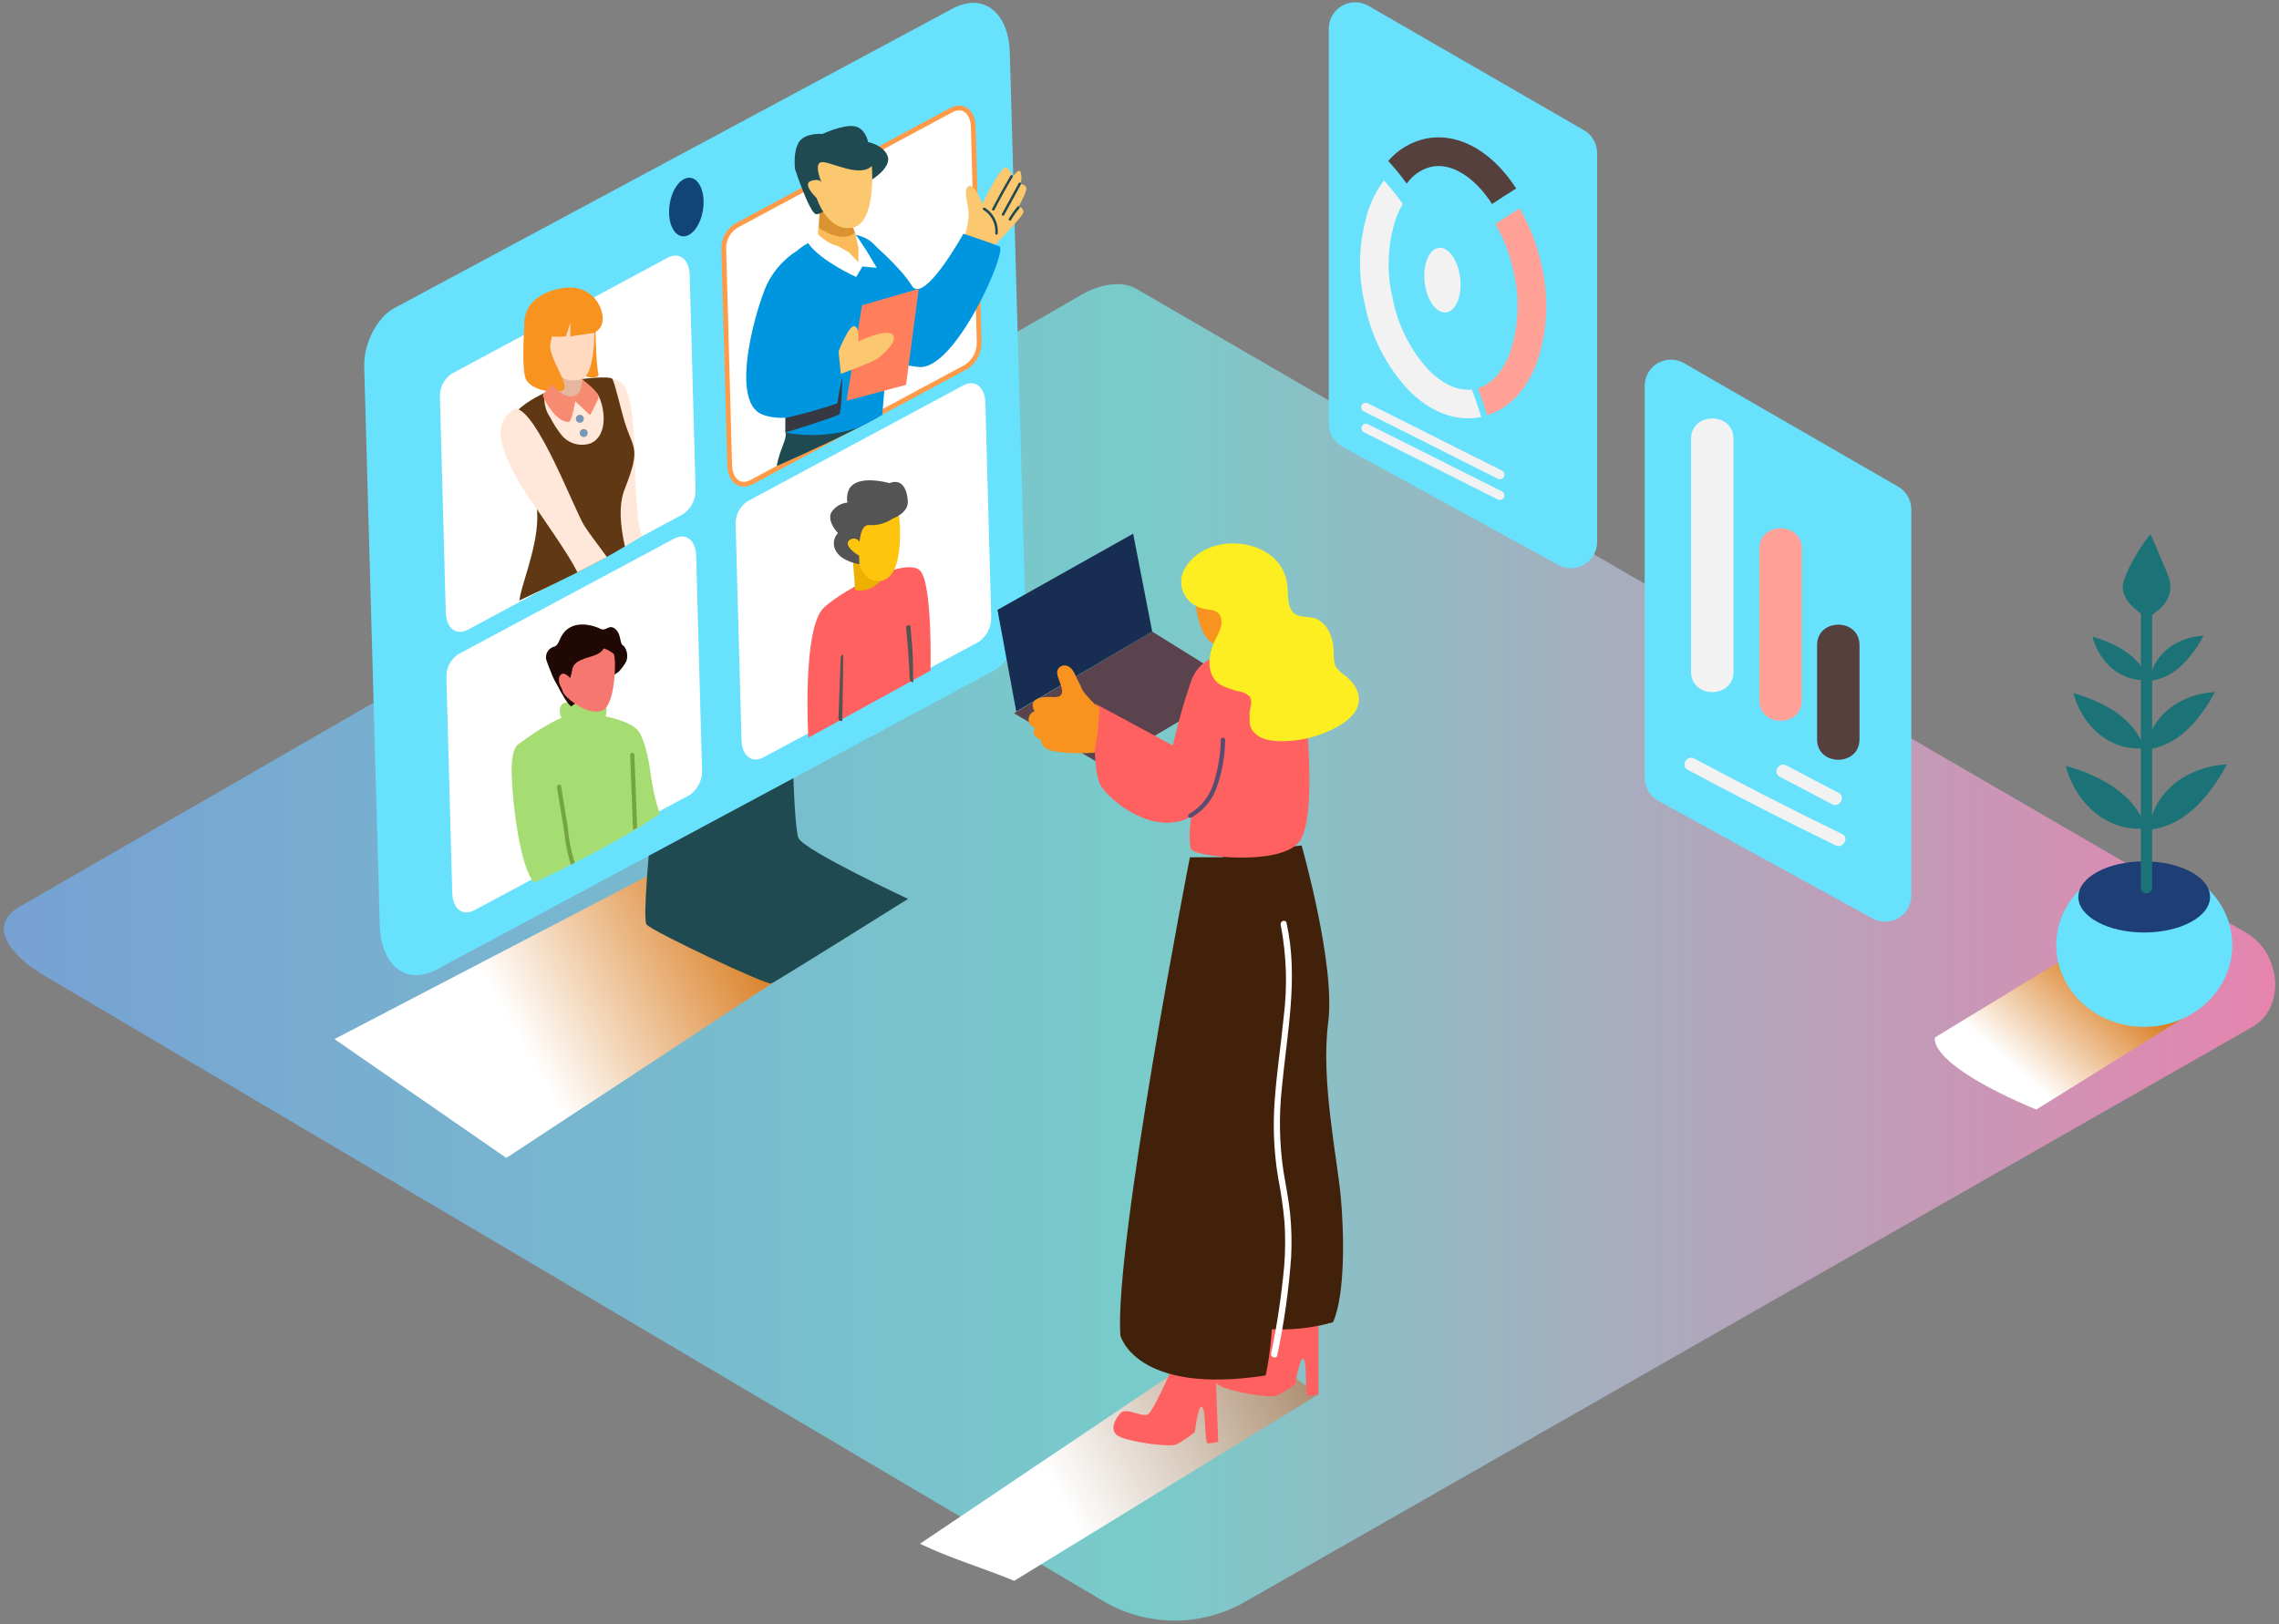 <svg width="484" height="345" viewBox="0 0 484 345" fill="none" xmlns="http://www.w3.org/2000/svg">
<rect x="0" y="0" width="484" height="345" fill="#808080" stroke="none"/>
<path d="M234.85 340.445L10.2 207.708C3.05 203.697 -3.088 197.111 3.887 192.775L229.35 62.812C232.737 60.713 237.875 59.338 241.312 61.338L477.137 198.224C484.287 202.372 485.575 213.969 478.387 218.13L264.5 340.233C260.004 342.845 254.903 344.239 249.703 344.276C244.503 344.313 239.383 342.993 234.85 340.445Z" fill="url(#paint0_linear_544_2222)"/>
<path style="mix-blend-mode:multiply" d="M156.425 176.23L71.037 220.742L107.525 245.985L187.375 193.5C180.237 188.839 163.637 180.741 156.425 176.23Z" fill="url(#paint1_linear_544_2222)"/>
<path d="M142.087 140.802C142.087 140.802 135.637 194.725 137.337 196.424C139.037 198.124 162.787 209.308 163.8 208.92C164.812 208.533 192.85 190.951 192.85 190.951C192.85 190.951 170.987 180.778 169.6 178.067C168.212 175.355 167.937 139.403 167.937 139.403" fill="#204A51"/>
<path d="M202.325 1.817C208.787 -1.644 214.225 2.555 214.462 11.215L217.75 129.144C217.9 134.442 214.812 140.453 210.862 142.577L92.799 205.934C86.337 209.396 80.9 205.197 80.662 196.537L77.35 77.883C77.212 72.985 80.062 67.424 83.725 65.462L202.325 1.817Z" fill="#68E1FD"/>
<path d="M397.662 195.112L352.175 170.119C351.301 169.64 350.572 168.935 350.064 168.077C349.556 167.22 349.287 166.242 349.287 165.245V81.919C349.294 80.946 349.556 79.991 350.048 79.151C350.539 78.311 351.243 77.614 352.088 77.131C352.933 76.647 353.891 76.394 354.865 76.397C355.838 76.4 356.794 76.658 357.637 77.146L403.125 103.388C403.973 103.876 404.677 104.579 405.166 105.426C405.656 106.273 405.913 107.234 405.912 108.212V190.238C405.913 191.206 405.661 192.157 405.182 192.997C404.703 193.838 404.013 194.539 403.179 195.031C402.346 195.523 401.399 195.789 400.432 195.803C399.464 195.818 398.509 195.579 397.662 195.112Z" fill="#68E1FD"/>
<path d="M394.912 137.054V157.048C394.912 162.846 385.899 162.859 385.899 157.048V137.054C385.899 131.255 394.912 131.243 394.912 137.054Z" fill="#56403D"/>
<path d="M382.662 116.572V148.775C382.662 154.574 373.649 154.586 373.649 148.775V116.572C373.649 110.786 382.662 110.774 382.662 116.572Z" fill="#FFA197"/>
<path d="M368.149 93.241V142.677C368.149 148.475 359.137 148.488 359.137 142.677V93.241C359.137 87.455 368.149 87.443 368.149 93.241Z" fill="#F2F2F2"/>
<path d="M379.35 162.597L390.488 168.445C392.063 169.27 390.663 171.669 389.088 170.844L377.95 164.996C376.375 164.159 377.775 161.772 379.35 162.597Z" fill="#F2F2F2"/>
<path d="M359.825 161.134C370.183 166.691 380.65 172.04 391.225 177.18C392.825 177.955 391.425 180.354 389.825 179.579C379.25 174.439 368.783 169.09 358.425 163.534C356.85 162.684 358.25 160.297 359.825 161.134Z" fill="#F2F2F2"/>
<path d="M330.9 120.009L285.113 94.878C284.231 94.396 283.496 93.686 282.983 92.822C282.471 91.958 282.2 90.972 282.2 89.967V6.079C282.2 5.096 282.459 4.13 282.95 3.279C283.442 2.428 284.149 1.721 285 1.23C285.851 0.739 286.817 0.48 287.8 0.48C288.783 0.48 289.749 0.739 290.6 1.23L336.388 27.66C337.239 28.151 337.946 28.858 338.437 29.709C338.929 30.56 339.188 31.526 339.188 32.509V115.11C339.185 116.081 338.931 117.034 338.449 117.877C337.967 118.719 337.274 119.422 336.438 119.916C335.602 120.41 334.652 120.678 333.681 120.695C332.71 120.711 331.752 120.474 330.9 120.009Z" fill="#68E1FD"/>
<path d="M313.887 39.532C311.162 36.745 308.237 35.27 305.487 35.27C304.97 35.271 304.455 35.325 303.949 35.433C301.835 35.95 299.984 37.227 298.749 39.019C297.54 37.334 296.229 35.723 294.824 34.196C296.862 31.808 299.622 30.15 302.687 29.472C307.974 28.36 313.499 30.422 318.249 35.283C319.654 36.742 320.91 38.337 321.999 40.044C320.262 41.094 318.574 42.218 316.874 43.343C316.007 41.977 315.006 40.7 313.887 39.532Z" fill="#56403D"/>
<path d="M313.862 82.482C316.775 81.607 319.187 78.933 320.7 74.859C322.529 69.38 322.798 63.499 321.475 57.876C320.734 54.259 319.422 50.783 317.587 47.579C319.287 46.455 320.975 45.343 322.712 44.28C324.945 48.104 326.541 52.266 327.437 56.602C328.997 63.355 328.642 70.409 326.412 76.971C324.237 82.807 320.525 86.756 315.85 88.218C315.237 86.293 314.6 84.356 313.862 82.482Z" fill="#FFA197"/>
<path d="M290.75 44.205C291.512 42.102 292.582 40.122 293.925 38.332C295.357 39.913 296.689 41.583 297.912 43.331C297.34 44.292 296.859 45.304 296.475 46.355C294.666 51.831 294.415 57.702 295.75 63.312C296.819 68.987 299.446 74.253 303.337 78.52C306.337 81.595 309.587 83.069 312.562 82.732C313.325 84.644 313.975 86.606 314.587 88.568C313.654 88.766 312.703 88.866 311.75 88.868C307.362 88.868 302.925 86.756 299.025 82.757C294.328 77.66 291.147 71.355 289.837 64.549C288.246 57.815 288.562 50.77 290.75 44.205Z" fill="#F2F2F2"/>
<path d="M307.101 66.371C309.187 66.139 310.536 62.881 310.114 59.095C309.693 55.309 307.66 52.427 305.575 52.659C303.489 52.892 302.14 56.149 302.561 59.935C302.982 63.722 305.015 66.603 307.101 66.371Z" fill="#F2F2F2"/>
<path d="M290.462 90.08L318.975 104.388C319.088 104.445 319.189 104.523 319.272 104.619C319.355 104.714 319.418 104.825 319.458 104.945C319.498 105.066 319.514 105.192 319.505 105.319C319.496 105.445 319.463 105.568 319.406 105.681C319.349 105.795 319.271 105.896 319.175 105.979C319.08 106.061 318.968 106.125 318.848 106.165C318.728 106.205 318.601 106.221 318.475 106.212C318.349 106.203 318.225 106.169 318.112 106.113L289.6 91.792C289.395 91.665 289.246 91.466 289.181 91.235C289.115 91.003 289.139 90.756 289.247 90.541C289.356 90.326 289.54 90.16 289.765 90.075C289.99 89.989 290.239 89.991 290.462 90.08Z" fill="#F2F2F2"/>
<path d="M290.462 85.656L318.974 99.977C319.203 100.091 319.377 100.292 319.458 100.534C319.539 100.777 319.52 101.042 319.406 101.27C319.291 101.499 319.091 101.673 318.848 101.754C318.606 101.835 318.341 101.816 318.112 101.701L289.599 87.38C289.371 87.266 289.197 87.066 289.116 86.823C289.035 86.581 289.054 86.316 289.168 86.087C289.283 85.858 289.483 85.684 289.726 85.604C289.968 85.523 290.233 85.542 290.462 85.656Z" fill="#F2F2F2"/>
<path style="mix-blend-mode:multiply" d="M445.05 199.611L410.938 220.392C410.938 220.392 408.838 225.791 432.45 235.713L468 213.594" fill="url(#paint2_linear_544_2222)"/>
<path d="M455.387 218.143C465.708 218.143 474.074 210.372 474.074 200.785C474.074 191.199 465.708 183.428 455.387 183.428C445.066 183.428 436.699 191.199 436.699 200.785C436.699 210.372 445.066 218.143 455.387 218.143Z" fill="#68E1FD"/>
<path d="M455.374 198.099C463.099 198.099 469.362 194.714 469.362 190.538C469.362 186.363 463.099 182.978 455.374 182.978C447.649 182.978 441.387 186.363 441.387 190.538C441.387 194.714 447.649 198.099 455.374 198.099Z" fill="#1D3F75"/>
<path d="M454.662 129.556V188.889C454.741 189.143 454.9 189.366 455.115 189.524C455.329 189.682 455.589 189.768 455.856 189.768C456.123 189.768 456.382 189.682 456.597 189.524C456.812 189.366 456.97 189.143 457.05 188.889V129.556C456.97 129.301 456.812 129.078 456.597 128.92C456.382 128.762 456.123 128.677 455.856 128.677C455.589 128.677 455.329 128.762 455.115 128.92C454.9 129.078 454.741 129.301 454.662 129.556Z" fill="#1C7377"/>
<path d="M460.275 127.344C460.642 126.653 460.863 125.893 460.926 125.113C460.988 124.333 460.89 123.549 460.638 122.808C460.088 121.171 459.3 119.596 458.65 117.997C458 116.397 457.4 114.985 456.738 113.523C456.038 113.873 451.025 121.421 450.813 124.582C450.6 127.744 454.775 130.406 454.775 130.406L456.025 131.205C456.25 131.355 458.425 129.556 458.675 129.343C459.331 128.785 459.874 128.107 460.275 127.344Z" fill="#1C7377"/>
<path d="M456.55 144.627C461.837 144.114 465.5 139.628 467.987 135.042C462.375 135.329 457.212 138.866 456.55 144.627Z" fill="#1C7377"/>
<path d="M456.138 144.427C454.538 139.366 449.412 136.716 444.375 135.242C445.825 140.665 450.363 144.976 456.138 144.427Z" fill="#1C7377"/>
<path d="M455.85 159.198C462.587 158.548 467.237 152.874 470.412 147.001C463.25 147.363 456.687 151.862 455.85 159.198Z" fill="#1C7377"/>
<path d="M455.325 158.935C453.288 152.487 446.763 149.125 440.325 147.238C442.2 154.149 447.975 159.622 455.325 158.935Z" fill="#1C7377"/>
<path d="M456.362 176.28C464.037 175.53 469.337 169.07 472.95 162.372C464.812 162.796 457.325 167.92 456.362 176.28Z" fill="#1C7377"/>
<path d="M455.75 175.993C453.425 168.645 446 164.746 438.688 162.671C440.75 170.544 447.387 176.792 455.75 175.993Z" fill="#1C7377"/>
<path d="M149.308 44.504C149.812 41.077 148.631 38.064 146.671 37.776C144.711 37.488 142.713 40.034 142.209 43.461C141.705 46.889 142.886 49.901 144.846 50.189C146.807 50.477 148.804 47.932 149.308 44.504Z" fill="#124577"/>
<path d="M143.15 114.435C145.65 113.098 147.75 114.722 147.85 118.071L149.1 163.708C149.124 164.728 148.894 165.737 148.429 166.645C147.964 167.553 147.279 168.331 146.438 168.907L100.75 193.362C98.25 194.699 96.15 193.075 96.05 189.726L94.8 143.801C94.781 142.854 95 141.918 95.436 141.077C95.873 140.237 96.514 139.519 97.3 138.99L143.15 114.435Z" fill="white"/>
<path d="M204.562 81.882C207.062 80.545 209.162 82.17 209.262 85.519L210.512 131.156C210.537 132.175 210.306 133.185 209.841 134.093C209.376 135 208.692 135.778 207.85 136.354L162.175 160.872C159.675 162.209 157.575 160.585 157.475 157.236L156.225 111.311C156.206 110.364 156.424 109.428 156.861 108.587C157.298 107.746 157.939 107.029 158.725 106.5L204.562 81.882Z" fill="white"/>
<path d="M141.775 54.764C144.275 53.427 146.375 55.052 146.475 58.401L147.725 104.038C147.749 105.058 147.519 106.067 147.054 106.975C146.589 107.883 145.904 108.66 145.062 109.236L99.375 133.767C96.875 135.104 94.775 133.479 94.675 130.13L93.425 84.206C93.406 83.259 93.625 82.322 94.061 81.482C94.498 80.641 95.139 79.924 95.925 79.395L141.775 54.764Z" fill="white"/>
<path d="M202 23.411C204.5 22.074 206.6 23.698 206.7 27.047L207.95 72.684C207.974 73.704 207.743 74.714 207.278 75.621C206.813 76.529 206.129 77.307 205.287 77.883L159.662 102.401C157.162 103.738 155.062 102.113 154.962 98.764L153.712 52.84C153.693 51.893 153.912 50.956 154.349 50.116C154.785 49.275 155.426 48.558 156.212 48.029L202 23.411Z" fill="white" stroke="#FF9B48" stroke-width="1.015" stroke-miterlimit="10"/>
<path d="M164.962 99.002C172.249 95.765 179.512 92.441 186.512 88.605L166.812 91.891C167.224 93.179 165.499 95.665 164.962 99.002Z" fill="#204A51"/>
<path d="M204.274 52.315C204.274 52.315 205.849 47.454 205.724 45.355C205.599 43.255 204.474 40.194 205.724 39.556C206.974 38.919 208.612 43.305 208.612 43.305C208.612 43.305 212.562 35.058 213.737 35.583C214.107 35.806 214.416 36.119 214.634 36.492C214.853 36.865 214.974 37.287 214.987 37.719C214.987 37.719 216.237 35.645 216.737 36.47C216.993 37.309 216.993 38.205 216.737 39.044C216.737 39.044 217.912 39.257 217.987 40.006C218.062 40.756 216.337 43.88 216.337 43.88C216.604 43.925 216.85 44.054 217.037 44.251C217.225 44.447 217.343 44.698 217.374 44.967C217.449 45.93 209.949 53.403 209.949 53.403" fill="#FBC76F"/>
<path d="M184.5 51.053C184.5 51.053 191.087 56.502 193.637 60.676C196.187 64.85 204.6 49.654 204.6 49.654C204.6 49.654 210.4 51.566 212.25 52.34C214.1 53.115 202.863 78.833 195.113 77.958C187.363 77.084 187.613 75.559 187.613 75.559" fill="#0096DF"/>
<path d="M166.812 91.892C172.008 92.856 177.363 92.482 182.374 90.804C184.041 89.971 185.708 89.084 187.374 88.143C188.324 77.258 189.037 66.361 187.862 55.427C187.851 55.34 187.851 55.252 187.862 55.165C187.159 53.522 186.028 52.098 184.587 51.041C180.987 48.604 175.099 49.791 171.612 51.641C170.775 52.094 169.991 52.639 169.274 53.265C165.387 65.899 166.999 78.933 166.812 91.892Z" fill="#0096DF"/>
<path d="M180.5 45.905L174.1 44.568L173.562 51.628C173.562 51.628 178.387 56.564 183.15 55.877L181.8 49.991C181.213 48.683 180.777 47.312 180.5 45.905Z" fill="#FCBB5B"/>
<path d="M180.638 46.53C178.548 45.598 176.353 44.927 174.1 44.53L173.938 48.404C173.938 48.404 178.725 51.916 181.562 49.416C181.177 48.481 180.868 47.515 180.638 46.53Z" fill="#DB9231"/>
<path d="M185.112 38.194C185.112 38.194 189.374 35.608 188.524 33.196C187.674 30.784 184.362 30.184 184.362 30.184C184.362 30.184 183.837 27.16 181.374 26.81C178.912 26.46 174.674 28.46 174.674 28.46C174.674 28.46 170.987 28.122 169.674 30.184C168.362 32.246 168.849 35.945 168.849 35.945C168.849 35.945 171.924 45.255 173.287 45.492C174.649 45.73 178.049 42.306 178.049 42.306" fill="#204A51"/>
<path d="M185.163 35.258C185.163 35.258 186.163 47.592 180.925 48.404C175.688 49.216 173.425 42.056 173.425 42.056C173.425 42.056 170.238 39.094 172.238 38.432C174.238 37.77 174.525 38.882 174.525 38.882C174.525 38.882 172.575 34.433 174.625 34.433C176.675 34.433 182.588 37.795 185.163 35.258Z" fill="#FBC76F"/>
<path d="M173.562 49.654C173.562 49.654 176.062 52.003 177.712 52.153L180.212 53.54L182.312 55.727V52.653C182.312 52.653 181.687 49.916 181.787 49.941C181.887 49.966 184.112 53.403 184.112 53.403L186.212 56.902L183.162 56.602L181.837 58.839C181.837 58.839 174.249 55.465 171.587 51.603L173.562 49.654Z" fill="white"/>
<path d="M214.624 37.282C213.258 39.598 211.953 41.952 210.712 44.343C210.549 44.655 211.012 44.918 211.174 44.618C212.408 42.227 213.712 39.873 215.087 37.557C215.107 37.498 215.106 37.433 215.084 37.374C215.063 37.315 215.021 37.265 214.967 37.233C214.913 37.2 214.849 37.188 214.787 37.197C214.724 37.206 214.667 37.236 214.624 37.282Z" fill="#204A51"/>
<path d="M216.35 38.907L212.787 45.43C212.625 45.73 213.087 46.005 213.25 45.705L216.812 39.182C217 38.869 216.525 38.594 216.35 38.907Z" fill="#204A51"/>
<path d="M216.1 43.868C215.393 44.687 214.769 45.575 214.237 46.517C214.217 46.577 214.218 46.642 214.24 46.701C214.261 46.76 214.303 46.81 214.357 46.842C214.411 46.874 214.475 46.887 214.537 46.878C214.6 46.868 214.657 46.838 214.7 46.792C215.208 45.903 215.803 45.066 216.475 44.293C216.7 43.98 216.325 43.605 216.1 43.868Z" fill="#204A51"/>
<path d="M209.137 44.13C208.837 43.968 208.562 44.43 208.862 44.593C209.701 45.112 210.379 45.855 210.821 46.738C211.262 47.62 211.45 48.608 211.362 49.591C211.362 49.663 211.39 49.731 211.441 49.781C211.491 49.832 211.56 49.86 211.631 49.86C211.702 49.86 211.77 49.832 211.821 49.781C211.871 49.731 211.9 49.663 211.9 49.591C211.99 48.514 211.779 47.434 211.292 46.47C210.804 45.505 210.058 44.696 209.137 44.13Z" fill="#204A51"/>
<path d="M169.238 53.278C166.578 54.981 164.42 57.362 162.988 60.176C160.8 64.687 154.7 85.169 161.863 88.043C169.025 90.917 181.463 84.294 181.463 84.294L180.75 73.397L170.013 74.934" fill="#0096DF"/>
<path d="M183.075 64.849C182.987 65.199 179.787 85.144 179.787 85.144L192.425 81.757L195.112 61.363L183.075 64.849Z" fill="#FF7F5C"/>
<path d="M178.087 74.646C178.087 74.646 180.312 68.936 181.474 69.285C182.637 69.635 182.274 72.547 182.274 72.547C182.274 72.547 187.999 69.748 189.512 71.035C191.024 72.322 187.224 75.596 186.199 76.284C185.174 76.971 178.574 79.433 178.574 79.433L178.087 74.646Z" fill="#FBC76F"/>
<path d="M166.812 88.792C170.531 87.953 174.202 86.918 177.812 85.693C177.812 85.693 178.8 79.97 178.85 80.157C178.9 80.345 178.712 87.505 178.262 87.993C177.812 88.48 166.8 91.891 166.8 91.891L166.812 88.792Z" fill="#363942"/>
<path d="M118.25 185.178C124.5 182.116 130.75 178.805 136.662 175.181C137.4 164.596 136.812 157.386 135.65 155.424C134.137 152.862 124.912 150.825 120.712 151.987C116.512 153.149 110.225 158.023 110.225 158.023C110.225 158.023 111.75 172.706 115.975 181.441C116.627 182.748 117.388 183.998 118.25 185.178Z" fill="#A5DD73"/>
<path d="M127.399 153.474C128.874 153.786 129.149 149.725 128.524 149.312C125.669 148.888 122.767 148.888 119.912 149.312C117.574 150.35 119.912 153.811 119.912 153.811" fill="#A5DD73"/>
<path d="M117.75 137.353C119 136.916 118.662 134.729 120.95 133.355C123.237 131.98 126.35 132.98 127.55 133.592C128.75 134.204 129.287 132.505 130.637 133.592C131.987 134.679 131.537 136.591 132.312 137.154H132.425C132.797 137.607 133.048 138.148 133.153 138.725C133.258 139.303 133.214 139.897 133.025 140.453C132.597 141.254 132.063 141.993 131.437 142.652L121.325 150.05C119.862 149.313 115.962 140.89 115.95 139.765C115.92 139.216 116.084 138.674 116.413 138.233C116.742 137.793 117.215 137.481 117.75 137.353Z" fill="#200904"/>
<path d="M130.312 138.866C130.887 139.328 130.862 150.113 127.7 151.037C124.537 151.962 120.087 148.226 119.55 147.014C119.012 145.801 118.187 138.978 119.387 138.141C120.587 137.304 126.8 136.079 130.312 138.866Z" fill="#F67770"/>
<path d="M128.349 136.041C128.349 136.041 129.362 138.403 125.574 139.453C121.787 140.503 121.662 141.402 121.412 142.827C120.937 145.489 118.687 148.863 116.599 141.377C116.499 141.015 118.474 135.379 121.399 134.517C124.324 133.655 128.349 136.041 128.349 136.041Z" fill="#200904"/>
<path d="M121.275 144.239C121.275 144.239 119.75 142.34 118.963 143.477C118.175 144.614 119.213 146.826 120.588 147.363" fill="#F67770"/>
<path d="M140.137 172.931C139.194 170.121 138.533 167.224 138.162 164.283C137.362 157.823 135.662 155.374 135.662 155.374L132.387 166.433C132.424 169.935 132.954 173.414 133.962 176.767C136.037 175.534 138.095 174.256 140.137 172.931Z" fill="#A5DD73"/>
<path d="M120.487 184.09L119.237 182.841C119.237 182.841 117.05 153.849 110.25 157.998C110.25 157.998 108.425 158.385 108.675 164.933C108.925 171.481 110.5 184.178 113.412 187.502C115.804 186.41 118.162 185.273 120.487 184.09Z" fill="#A5DD73"/>
<path d="M135.325 175.867L134.725 160.359C134.725 159.785 133.8 159.785 133.825 160.359L134.437 176.28L135.325 175.867Z" fill="#75A542"/>
<path d="M121.25 183.703L122.05 183.303C121.278 180.772 120.775 178.167 120.55 175.53L119.162 167.02C119.075 166.445 118.2 166.695 118.287 167.258L119.812 176.617C120.04 179.023 120.522 181.398 121.25 183.703Z" fill="#75A542"/>
<path d="M234.362 162.684L215.337 151.525L244.699 134.167L263.237 145.714L234.362 162.684Z" fill="#5B434D"/>
<path d="M215.824 151.15L211.837 129.556L240.649 113.373L244.699 134.167L215.824 151.15Z" fill="#172D51"/>
<path style="mix-blend-mode:multiply" d="M215.388 335.822L280 296.208L261.7 283.337L195.375 327.949C201.838 331.073 208.775 333.073 215.388 335.822Z" fill="url(#paint3_linear_544_2222)"/>
<path d="M250.075 287.936C250.075 288.186 245.075 299.695 243.825 300.432C242.575 301.17 239.187 298.895 238 300.17C236.812 301.444 235.262 304.144 237.912 305.281C240.562 306.418 248.437 307.48 249.862 306.855C251.24 306.104 252.542 305.221 253.75 304.219C253.75 304.219 254.487 298.045 255.312 298.895C256.137 299.745 255.837 306.393 256.425 306.593C257.205 306.62 257.985 306.506 258.725 306.256L257.975 286.786" fill="#FF6161"/>
<path d="M271.937 277.589C271.937 277.826 266.474 289.16 265.312 289.835C264.149 290.51 260.737 288.136 259.499 289.373C258.262 290.61 256.624 293.247 259.237 294.484C261.849 295.721 269.674 297.058 271.124 296.483C272.531 295.781 273.867 294.944 275.112 293.984C275.112 293.984 276.074 287.836 276.862 288.71C277.649 289.585 277.124 296.208 277.699 296.446C278.479 296.503 279.263 296.418 280.012 296.196V276.714" fill="#FF6161"/>
<path d="M252.7 182.116C252.7 182.116 236.6 264.592 237.937 283.687C237.937 283.687 241.125 296.446 268.787 292.197C268.787 292.197 271.175 282.624 270.112 266.404C269.05 250.184 266.125 182.116 266.125 182.116H252.7Z" fill="#42210B"/>
<path d="M255.612 279.588L259.787 181.241L276.425 179.617C276.425 179.617 283.675 204.959 282.075 217.193C280.475 229.427 283.937 245.648 284.737 254.158C285.45 261.793 285.737 274.989 283.1 280.888C274.175 283.474 264.5 282.612 255.612 279.588Z" fill="#42210B"/>
<path d="M269.95 287.548C271.236 281.383 272.166 275.15 272.737 268.878C272.971 265.814 272.992 262.736 272.8 259.669C272.517 256.506 272.066 253.361 271.45 250.246C270.518 244.665 270.283 238.99 270.75 233.351C271.175 227.553 272.062 221.804 272.625 216.019C273.441 209.507 273.226 202.907 271.987 196.462C271.8 195.624 273.087 195.212 273.237 196.112C275.812 207.671 273.337 219.38 272.25 230.952C271.584 236.931 271.697 242.972 272.587 248.922C273.075 251.833 273.662 254.72 273.975 257.669C274.294 260.812 274.369 263.975 274.2 267.129C273.695 274.128 272.709 281.084 271.25 287.948C271.075 288.735 269.8 288.335 269.95 287.548Z" fill="white"/>
<path d="M263.6 138.028C262.025 138.578 255.187 138.578 252.987 144.614C251.434 149.121 250.128 153.71 249.075 158.36L232.713 149.538C232.713 149.538 231.737 163.284 233.687 166.72C235.637 170.157 245.162 177.867 252.987 173.456C252.987 173.456 252.25 178.792 252.987 180.416C253.725 182.041 271.737 184.015 275.862 178.904C279.987 173.793 277.112 149.538 277.112 149.538" fill="#FF6161"/>
<path d="M232.987 156.348C233.25 154.386 233.325 152.412 233.525 150.45C232.966 150.037 232.451 149.568 231.987 149.05C231.425 148.475 230.887 147.888 230.362 147.288C229.837 146.688 229.675 146.039 229.312 145.351L228.9 144.552C228.387 143.539 227.925 141.94 226.7 141.477C226.48 141.386 226.243 141.344 226.006 141.356C225.768 141.368 225.536 141.432 225.327 141.544C225.117 141.657 224.935 141.815 224.794 142.006C224.653 142.198 224.557 142.419 224.512 142.652C224.312 144.427 227.462 148.188 223.737 148.088C223.038 148.036 222.336 148.036 221.637 148.088C220.212 148.263 218.9 148.938 219.425 150.487C219.498 150.706 219.604 150.912 219.737 151.1C219.494 151.171 219.269 151.293 219.077 151.458C218.884 151.622 218.728 151.826 218.62 152.055C218.511 152.283 218.452 152.533 218.447 152.786C218.441 153.039 218.489 153.291 218.587 153.524C218.703 153.793 218.874 154.034 219.089 154.232C219.305 154.431 219.56 154.581 219.837 154.674C219.637 154.902 219.526 155.195 219.526 155.498C219.526 155.802 219.637 156.095 219.837 156.323C220.147 156.724 220.591 156.999 221.087 157.098C221.048 157.363 221.078 157.635 221.175 157.885C221.65 159.135 223.312 159.522 224.487 159.71C227.129 160.035 229.795 160.102 232.45 159.91C232.612 158.76 232.825 157.56 232.987 156.348Z" fill="#F7931E"/>
<path d="M254.075 118.809C253.05 119.421 253.1 134.792 257.7 136.691C263.7 139.19 268.525 132.417 269.088 128.793C269.65 125.169 265.925 111.661 254.075 118.809Z" fill="#F7931E"/>
<path d="M285.75 143.564C284.897 143.044 284.168 142.345 283.612 141.515C283.302 140.5 283.179 139.437 283.25 138.378C283.1 135.779 282.387 133.03 279.862 131.605C278.25 130.693 275.975 131.493 274.637 130.093C273.3 128.693 273.612 126.182 273.387 124.257C272.3 114.26 256.75 112.386 251.737 120.571C251.336 121.21 251.065 121.922 250.94 122.667C250.815 123.411 250.839 124.173 251.01 124.908C251.181 125.643 251.495 126.337 251.935 126.951C252.376 127.564 252.933 128.084 253.575 128.481C254.333 128.964 255.185 129.279 256.075 129.406C257.325 129.606 258.575 129.568 259.187 130.893C260.012 132.88 258.487 134.929 257.737 136.691C256.562 139.44 256.2 143.377 258.987 145.364C260.408 146.139 261.944 146.679 263.537 146.963C264.205 147.103 264.82 147.428 265.312 147.9C266.075 148.8 265.587 150.037 265.425 151.05C265.331 151.587 265.331 152.137 265.425 152.674C265.335 153.182 265.364 153.705 265.512 154.199C265.66 154.694 265.921 155.147 266.275 155.523C267.962 157.473 271.075 157.548 273.525 157.423C276.369 157.28 279.164 156.624 281.775 155.486C284.062 154.499 286.9 152.986 288.025 150.762C289.5 148.1 287.925 145.326 285.75 143.564Z" fill="#FCEE21"/>
<path opacity="0.7" d="M259.25 157.123C259.211 160.259 258.701 163.372 257.737 166.358C256.915 169.147 255.036 171.506 252.5 172.931C252.406 172.997 252.342 173.097 252.319 173.209C252.297 173.321 252.318 173.438 252.379 173.535C252.439 173.633 252.535 173.703 252.645 173.732C252.756 173.762 252.874 173.748 252.975 173.693C255.511 172.291 257.442 170.004 258.4 167.27C259.557 164.011 260.161 160.581 260.187 157.123C260.187 156.573 259.262 156.573 259.25 157.123Z" fill="#124577"/>
<path d="M123.5 79.12L123.65 84.469C123.65 84.469 119.075 86.518 116.763 85.894V77.209" fill="#E5B79E"/>
<path d="M126.438 69.098C126.438 69.098 126.588 77.746 127.075 79.358C127.563 80.97 122.388 80.183 122.2 77.746" fill="#F7931E"/>
<path d="M126.212 70.71C126.299 70.985 126.212 79.695 123.549 80.532C119.349 81.844 116.812 78.345 115.537 75.646C114.262 72.947 115.074 65.099 119.637 64.599C124.199 64.099 125.399 68.223 126.212 70.71Z" fill="#FFD9C0"/>
<path d="M126.212 70.71C126.821 70.398 127.318 69.904 127.633 69.297C127.949 68.691 128.069 68.001 127.975 67.323C127.828 65.618 127.046 64.031 125.785 62.874C124.524 61.717 122.874 61.075 121.162 61.075C116.775 61.075 109.75 63.887 111.762 70.835C113.9 78.258 117.312 78.533 117.312 78.533C117.312 78.533 115.675 74.534 116.062 72.572C116.45 70.61 116.975 68.66 116.975 68.823C116.975 68.985 116.85 71.46 116.85 71.46C117.948 71.552 119.052 71.552 120.15 71.46C120.287 71.272 121.125 68.523 121.125 68.523V71.46L126.212 70.71Z" fill="#F7931E"/>
<path d="M116.449 73.472C116.449 73.472 115.799 69.723 114.599 70.548C113.399 71.373 113.687 74.297 116.074 75.109" fill="#FFD9C0"/>
<path d="M111.462 67.523C111.462 67.523 110.562 78.77 111.787 80.757C113.012 82.744 116.912 83.594 119.287 83.007C121.662 82.419 116.375 76.008 116.875 73.147C117.375 70.285 118.012 67.523 118.012 67.523" fill="#F7931E"/>
<path d="M136.3 113.885C135.975 112.636 135.7 111.599 135.562 110.786C135.081 106.22 134.839 101.632 134.837 97.04C134.737 93.991 134.425 82.482 131.75 81.145C131.043 80.744 130.244 80.533 129.431 80.533C128.618 80.533 127.819 80.744 127.112 81.145V89.317C127.112 89.317 129.55 105.75 131.475 116.81C133.112 115.885 134.725 114.91 136.3 113.885Z" fill="#FFE8D9"/>
<path d="M115.649 84.906L118.862 84.094C118.884 84.244 118.949 84.385 119.048 84.501C119.148 84.616 119.278 84.7 119.424 84.743C120.207 84.989 121.05 84.963 121.817 84.67C122.583 84.378 123.229 83.836 123.649 83.131C123.664 83.04 123.664 82.948 123.649 82.856L126.062 82.244C125.924 82.594 130.012 83.619 129.812 87.343C129.612 91.067 129.812 95.028 127.099 95.565C125.31 95.894 123.493 96.049 121.674 96.028L116.799 92.454L114.949 87.817L115.649 84.906Z" fill="#FFE8D9"/>
<path d="M110.487 126.469C110.425 126.769 110.362 127.144 110.3 127.569C117.862 123.945 125.512 120.396 132.712 116.097C131.837 112.011 131.225 107.437 132.712 103.788C136.175 94.966 134.487 95.491 132.712 89.792C132 87.555 130.562 81.245 130.05 80.507C129.537 79.77 123.612 80.507 123.612 80.507C124.191 81.058 124.643 81.727 124.937 82.469C124.96 82.568 124.96 82.671 124.937 82.769H125.012C125.092 82.816 125.164 82.875 125.225 82.944L125.3 83.019L125.462 83.269L125.712 83.619C125.799 83.534 125.904 83.469 126.019 83.431C126.134 83.392 126.257 83.38 126.377 83.396C126.498 83.411 126.613 83.454 126.714 83.521C126.816 83.588 126.901 83.677 126.962 83.781C128.55 86.668 129.15 92.529 125.462 94.166C124.363 94.556 123.169 94.592 122.049 94.269C120.928 93.946 119.936 93.281 119.212 92.367C118.312 91.225 117.525 89.999 116.862 88.705C116.061 87.562 115.625 86.202 115.612 84.806C115.62 84.649 115.672 84.497 115.763 84.369C115.854 84.24 115.979 84.141 116.125 84.081C116.025 83.869 115.912 83.681 115.812 83.469C115.811 83.44 115.811 83.411 115.812 83.382C113.087 84.694 109.95 86.456 108.7 88.855C106.7 92.704 112.987 101.214 113.95 107.5C114.912 113.785 111.375 122.47 110.487 126.469Z" fill="#603813"/>
<path d="M123.513 80.52C123.513 80.52 127.6 83.394 127.075 84.644C126.55 85.894 125.313 88.193 125.313 88.193L122.175 85.231C122.175 85.231 121.45 89.642 120.75 89.642C117.85 89.642 115.438 84.531 115.288 84.094C115.138 83.657 117.338 81.707 117.338 81.707C117.338 81.707 119.5 84.644 121.738 84.144C123.975 83.644 123.513 80.52 123.513 80.52Z" fill="#F78B72"/>
<path d="M123.15 88.105C123.375 88.105 123.591 88.195 123.751 88.354C123.91 88.513 124 88.729 124 88.955C124 89.18 123.91 89.396 123.751 89.556C123.591 89.715 123.375 89.805 123.15 89.805C122.924 89.805 122.708 89.715 122.549 89.556C122.389 89.396 122.3 89.18 122.3 88.955C122.3 88.729 122.389 88.513 122.549 88.354C122.708 88.195 122.924 88.105 123.15 88.105Z" fill="#7896B5"/>
<path d="M123.962 91.142C124.188 91.142 124.404 91.231 124.563 91.391C124.723 91.55 124.812 91.766 124.812 91.991C124.812 92.217 124.723 92.433 124.563 92.592C124.404 92.752 124.188 92.841 123.962 92.841C123.737 92.841 123.521 92.752 123.361 92.592C123.202 92.433 123.112 92.217 123.112 91.991C123.112 91.766 123.202 91.55 123.361 91.391C123.521 91.231 123.737 91.142 123.962 91.142Z" fill="#7896B5"/>
<path d="M122.337 121.008C122.424 121.196 122.537 121.396 122.637 121.583C124.724 120.534 126.799 119.446 128.887 118.322C127.087 115.822 125.137 113.323 124.124 111.736C121.962 108.337 114.124 87.218 109.499 86.806C108.565 87.243 107.771 87.932 107.206 88.795C106.641 89.658 106.327 90.661 106.299 91.692C106.099 95.041 109.187 101.127 112.074 105.35C114.962 109.574 120.749 117.809 122.337 121.008Z" fill="#FFE8D9"/>
<path d="M171.662 156.723C171.662 156.723 170.312 133.317 175.012 129.044C179.712 124.77 192.95 118.134 195.512 121.346C198.075 124.557 197.612 142.477 197.612 142.477" fill="#FF6161"/>
<path d="M181.125 118.872L181.625 125.382C182.617 125.543 183.635 125.444 184.577 125.093C185.519 124.743 186.354 124.153 187 123.383" fill="#EDAF00"/>
<path d="M190.887 109.236C191.025 109.699 192.412 122.833 186.975 123.42C181.537 124.007 181.637 114.572 181.612 111.698C181.587 108.824 189.425 104.288 190.887 109.236Z" fill="#FFC40C"/>
<path d="M189.612 110.149C189.612 110.149 192.912 108.999 192.799 106.55C192.687 104.101 191.662 101.551 188.874 102.626C188.874 102.626 184.549 101.376 181.912 102.513C179.274 103.651 179.962 106.762 179.962 106.762C179.255 106.829 178.574 107.061 177.973 107.439C177.371 107.816 176.867 108.329 176.499 108.937C175.637 110.861 177.962 113.248 177.962 113.248C177.477 113.751 177.174 114.401 177.099 115.096C177.024 115.79 177.183 116.49 177.549 117.084C178.799 119.321 182.549 119.871 182.549 119.871C182.549 119.871 181.737 111.298 184.562 111.548C186.355 111.663 188.134 111.17 189.612 110.149Z" fill="#545454"/>
<path d="M183.337 116.26C183.337 116.26 182.312 113.76 180.699 114.56C179.087 115.36 180.699 117.059 182.462 118.047" fill="#FFC40C"/>
<path d="M179.075 139.065C178.929 139.081 178.793 139.149 178.694 139.257C178.595 139.365 178.539 139.506 178.537 139.653L178.062 152.574C178.058 152.674 178.079 152.773 178.124 152.863C178.169 152.952 178.235 153.028 178.318 153.085C178.401 153.141 178.496 153.175 178.596 153.184C178.695 153.193 178.796 153.177 178.887 153.136C178.937 148.438 179.075 143.752 179.075 139.065Z" fill="#545454"/>
<path d="M193.874 139.978C193.799 137.629 193.549 135.279 193.349 132.93C192.962 132.693 192.362 132.855 192.424 133.417C192.816 137.033 193.074 140.661 193.199 144.302C193.202 144.395 193.226 144.486 193.269 144.569C193.312 144.652 193.372 144.724 193.447 144.78C193.521 144.837 193.607 144.876 193.698 144.895C193.79 144.913 193.884 144.911 193.974 144.889C193.874 143.265 193.937 141.64 193.874 139.978Z" fill="#545454"/>
<defs>
<linearGradient id="paint0_linear_544_2222" x1="0.82" y1="202.321" x2="483.181" y2="202.321" gradientUnits="userSpaceOnUse">
<stop stop-color="#77A1D3"/>
<stop offset="0.5" stop-color="#79CBCA"/>
<stop offset="1" stop-color="#E684AE"/>
</linearGradient>
<linearGradient id="paint1_linear_544_2222" x1="165.487" y1="190.238" x2="110.67" y2="221.281" gradientUnits="userSpaceOnUse">
<stop stop-color="#D46A00"/>
<stop offset="1" stop-color="white"/>
</linearGradient>
<linearGradient id="paint2_linear_544_2222" x1="451.113" y1="203.722" x2="429.52" y2="228.359" gradientUnits="userSpaceOnUse">
<stop stop-color="#D46A00"/>
<stop offset="1" stop-color="white"/>
</linearGradient>
<linearGradient id="paint3_linear_544_2222" x1="296.687" y1="278.238" x2="224.709" y2="317.032" gradientUnits="userSpaceOnUse">
<stop stop-color="#8C6239"/>
<stop offset="1" stop-color="white"/>
</linearGradient>
</defs>
</svg>
